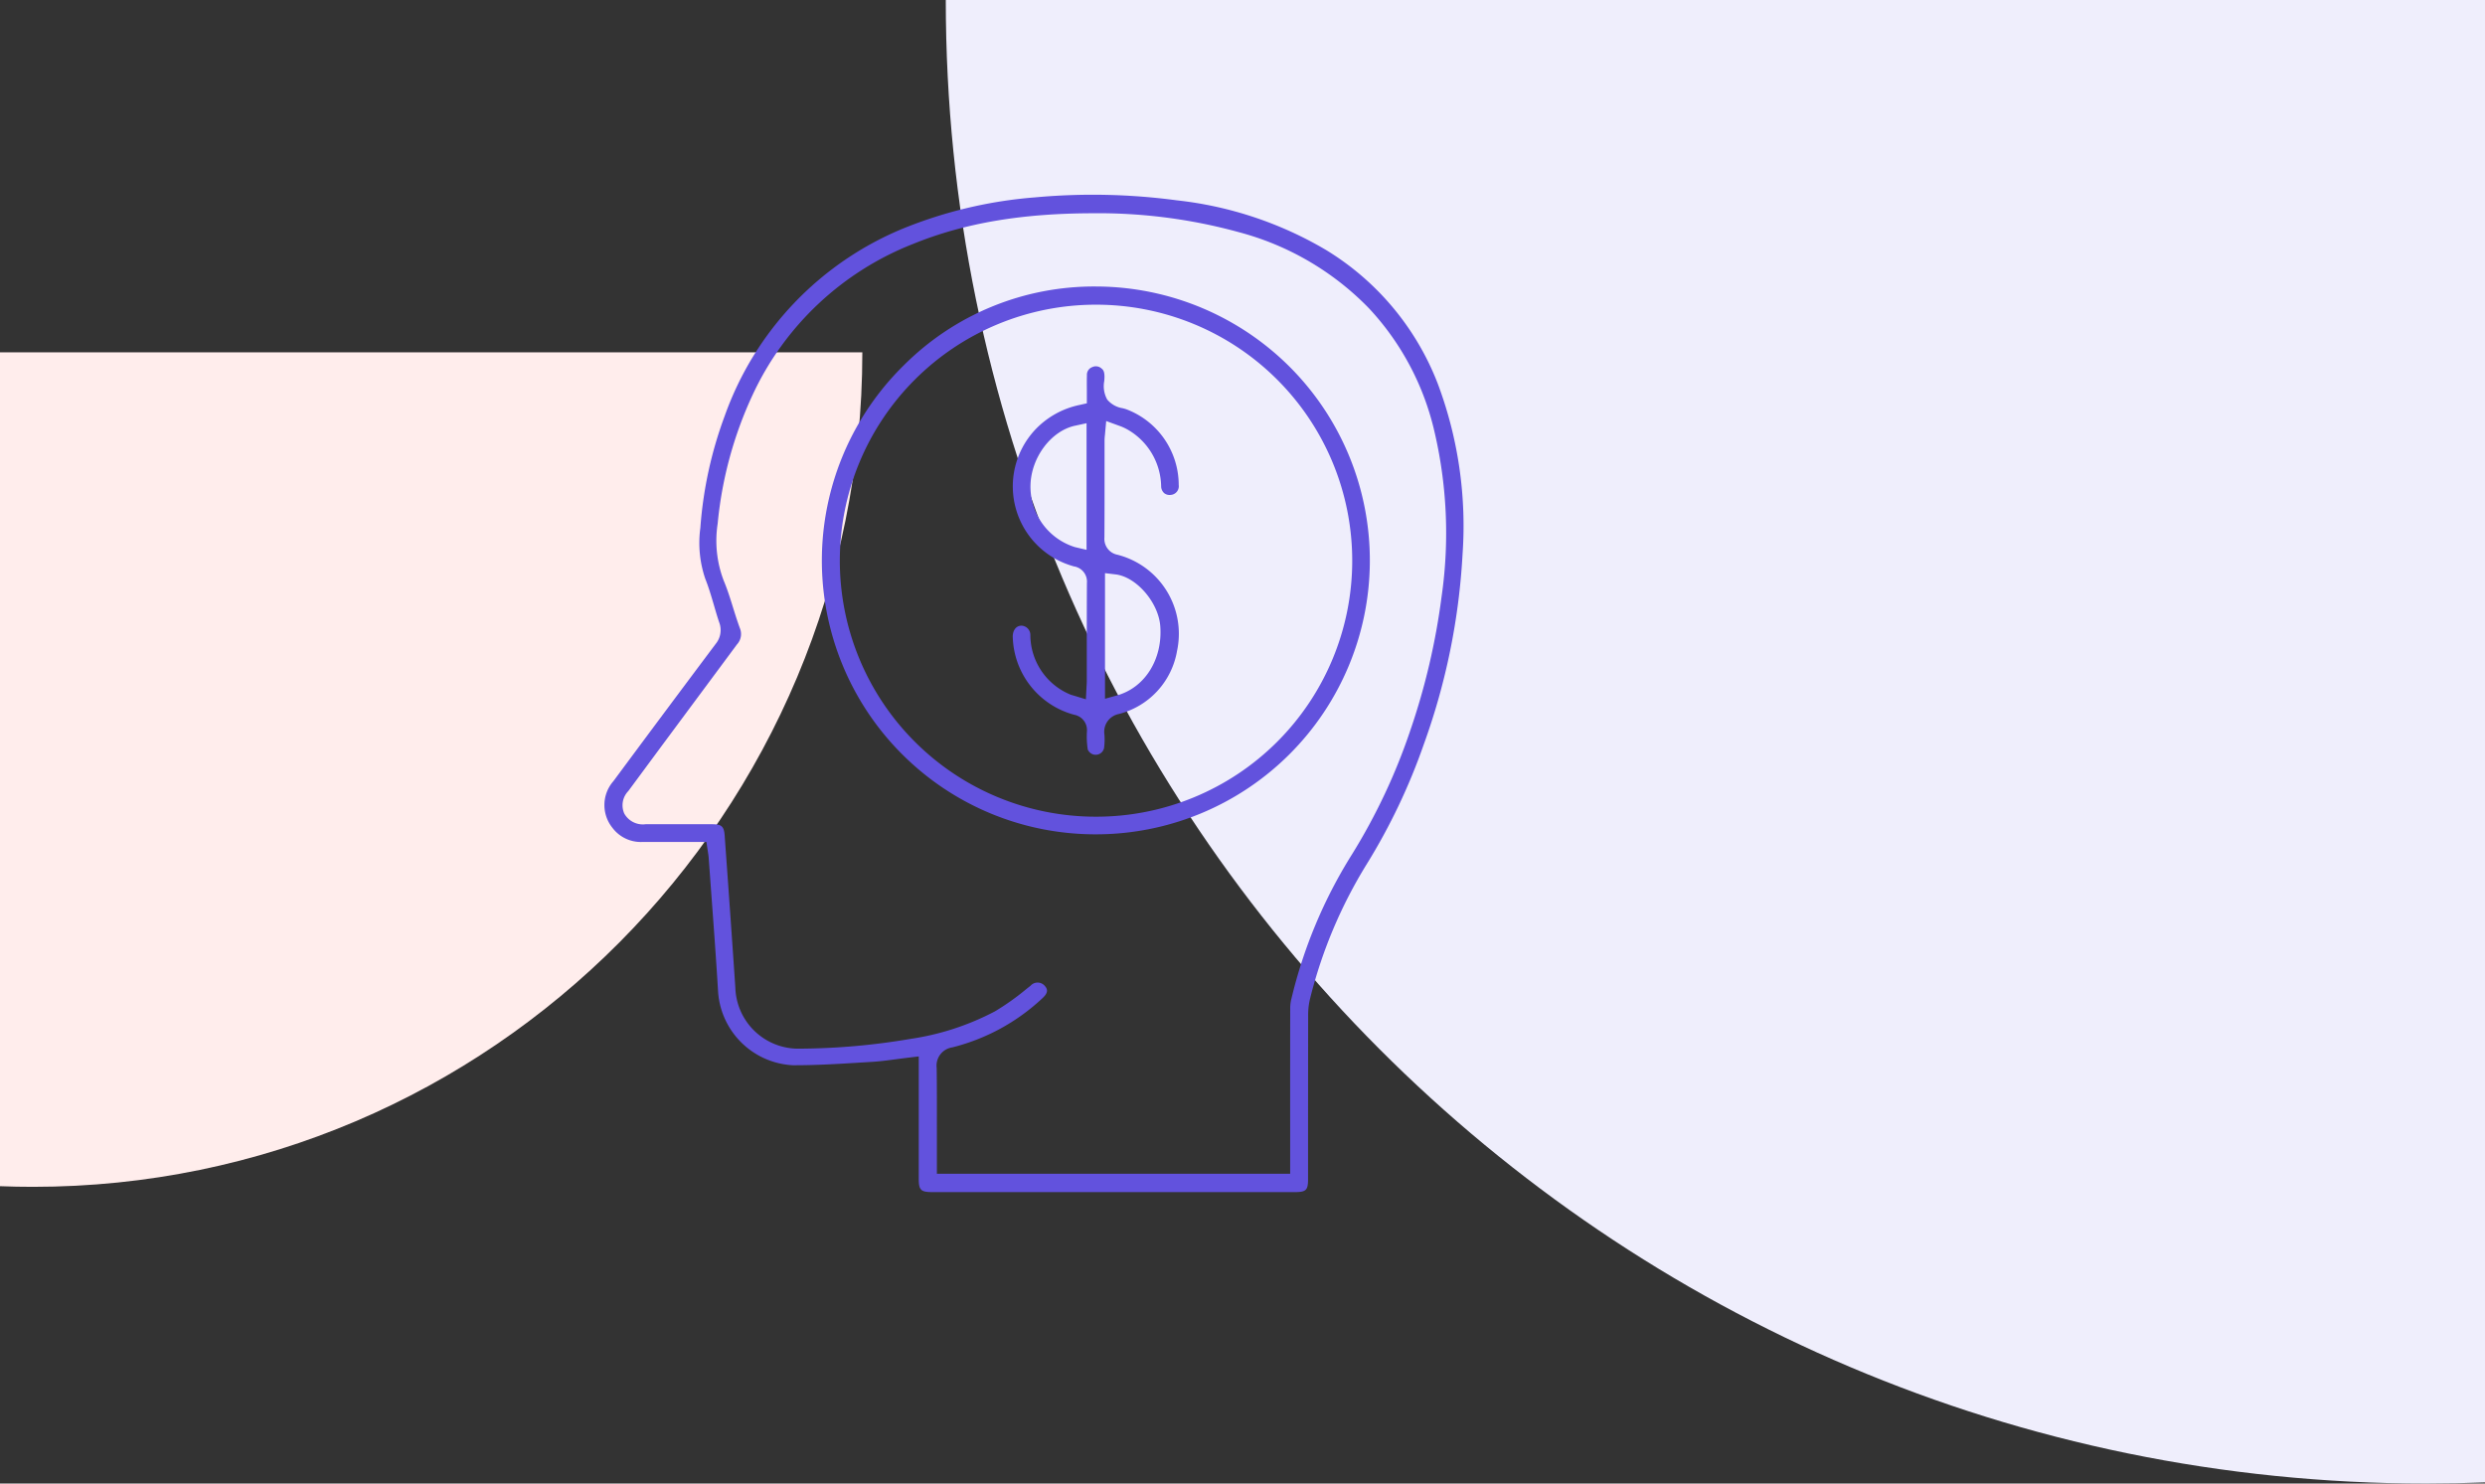 <svg id="Component_53_1" data-name="Component 53 – 1" xmlns="http://www.w3.org/2000/svg" width="268" height="160" viewBox="0 0 268 160">
  <rect x="0" y="0" width="268" height="160" fill="#333333" stroke="none"/>
  <path id="Intersection_7" data-name="Intersection 7" d="M0,90H93V.07Q91.235,0,89.452,0C40.049,0,0,40.294,0,90Z" transform="translate(93 128) rotate(180)" fill="#ffedec"/>
  <path id="Intersection_8" data-name="Intersection 8" d="M0,0H166V159.876q-3.151.123-6.333.124C71.486,160,0,88.366,0,0Z" transform="translate(102)" fill="#efeefc"/>
  <g id="Group_5658" data-name="Group 5658" transform="translate(-34.516 -119.263)">
    <path id="Path_2214" data-name="Path 2214" d="M188.061,199.561a71.636,71.636,0,0,0,4.187-20.513,43.673,43.673,0,0,0-2.665-18.385,29.171,29.171,0,0,0-12.034-14.426,40.225,40.225,0,0,0-16.12-5.369,68.334,68.334,0,0,0-15.275-.32,47.605,47.605,0,0,0-14.208,3.348,34.278,34.278,0,0,0-19.275,20.231,43.675,43.675,0,0,0-2.624,12.062,12,12,0,0,0,.533,5.5c.377.947.661,1.921.937,2.863.178.612.355,1.224.56,1.827a2.344,2.344,0,0,1-.377,2.33q-5.534,7.383-11.028,14.8a3.91,3.91,0,0,0-.109,5.03,3.841,3.841,0,0,0,3.3,1.528c1.376,0,2.752,0,4.143,0H110.7l.168,1.111c.033.2.061.384.074.567l.307,4.2c.253,3.423.506,6.848.711,10.274a8.518,8.518,0,0,0,8.072,7.931c2.335.008,4.727-.131,7.042-.275l1.515-.092c.84-.051,1.686-.163,2.58-.283.424-.056.851-.113,1.287-.165l1.145-.135v13.18c0,1.234.219,1.451,1.462,1.451h39.1c1.211,0,1.424-.21,1.424-1.4v-4.678q0-6.549.01-13.1a7.247,7.247,0,0,1,.223-1.753,51.024,51.024,0,0,1,6.117-14.477A65.482,65.482,0,0,0,188.061,199.561Zm-14.3,27.526a4.422,4.422,0,0,0-.1,1.008q-.01,6.377-.005,12.751v5.008h-38.1l0-4.373c0-2.346.01-4.694-.022-7.039a1.988,1.988,0,0,1,1.685-2.219,21.99,21.99,0,0,0,9.762-5.343c.683-.641.455-1.017.187-1.319a1.021,1.021,0,0,0-1.513.015l-.458.362a26.988,26.988,0,0,1-3.381,2.4,28.325,28.325,0,0,1-9.158,2.978,72.83,72.83,0,0,1-11.736,1.043h-.1a6.789,6.789,0,0,1-7-6.566q-.5-7.383-1.034-14.764l-.116-1.634c-.072-1.007-.325-1.238-1.352-1.239q-3.591,0-7.177,0a2.294,2.294,0,0,1-2.3-1.151,2.2,2.2,0,0,1,.436-2.427l3.647-4.935Q109.964,194.2,114,188.76a1.644,1.644,0,0,0,.306-1.757c-.266-.726-.5-1.466-.73-2.206-.314-1.011-.612-1.966-1-2.889a12.058,12.058,0,0,1-.661-6.175,42.321,42.321,0,0,1,3.75-13.842,31.933,31.933,0,0,1,17.317-16.316c5.595-2.278,11.76-3.291,19.282-3.312a57.175,57.175,0,0,1,15.839,2.035,30.355,30.355,0,0,1,14.068,8.233,29,29,0,0,1,6.986,13.024,48.052,48.052,0,0,1,.835,18.016,73.524,73.524,0,0,1-3.36,14.414,64.239,64.239,0,0,1-6.309,13.422A51.872,51.872,0,0,0,173.765,227.087Z" transform="translate(0 0)" fill="#6252dd"/>
    <path id="Path_2215" data-name="Path 2215" d="M125.447,197.882a29.462,29.462,0,0,0,20.984,8.708h.041a29.539,29.539,0,0,0,21.047-50.213,29.63,29.63,0,0,0-21.058-8.87,29,29,0,0,0-20.794,8.53,29.52,29.52,0,0,0-.22,41.846Zm20.968-48.413h.051a27.61,27.61,0,0,1-.033,55.22H146.4a27.61,27.61,0,0,1,.018-55.22Z" transform="translate(6.29 2.655)" fill="#6252dd"/>
    <path id="Path_2216" data-name="Path 2216" d="M149.647,184.489a8.8,8.8,0,0,0-6.434-10.361,1.735,1.735,0,0,1-1.4-1.843c.016-2.483.015-4.966.014-7.449v-3.071a4.638,4.638,0,0,1,.037-.512l.141-1.543,1.428.521a3.925,3.925,0,0,1,.37.145,6.037,6.037,0,0,1,.668.348,7.192,7.192,0,0,1,3.459,6.014,1.025,1.025,0,0,0,.318.741.928.928,0,0,0,.7.2.941.941,0,0,0,.877-1.077,8.735,8.735,0,0,0-5.493-8.1,3.694,3.694,0,0,0-.553-.174,2.72,2.72,0,0,1-1.666-.936,2.965,2.965,0,0,1-.321-1.98,5,5,0,0,0,.027-.545c-.014-.542-.163-.7-.3-.806a.9.9,0,0,0-1.008-.171.877.877,0,0,0-.585.89c-.016.5-.012,1-.008,1.5l0,1.518-.8.18a9.132,9.132,0,0,0-4.832,2.73,8.946,8.946,0,0,0,4.249,14.681,1.658,1.658,0,0,1,1.39,1.785c-.016,2.594-.016,5.189-.015,7.784v2.805c0,.141-.008.281-.018.439l-.078,1.518-1.38-.421a2.571,2.571,0,0,1-.428-.148,6.986,6.986,0,0,1-4.182-6.312,1.007,1.007,0,0,0-.94-1.06h-.044c-.644.03-.924.626-.914,1.2a8.95,8.95,0,0,0,6.632,8.41,1.68,1.68,0,0,1,1.367,1.812,9.265,9.265,0,0,0,.09,1.931.925.925,0,0,0,1.76-.159,7.186,7.186,0,0,0,.037-1.457,1.953,1.953,0,0,1,1.565-2.212A8.5,8.5,0,0,0,149.647,184.489ZM139.886,173.6l-1.257-.294a6.827,6.827,0,0,1-4.791-6.615c.042-3.009,2.2-5.916,4.807-6.477l1.241-.269Zm1.99,16.062V176.114l1.144.137c2.237.264,4.623,3.024,4.816,5.574.271,3.554-1.645,6.629-4.659,7.474Z" transform="translate(11.812 4.962)" fill="#6252dd"/>
  </g>
</svg>
